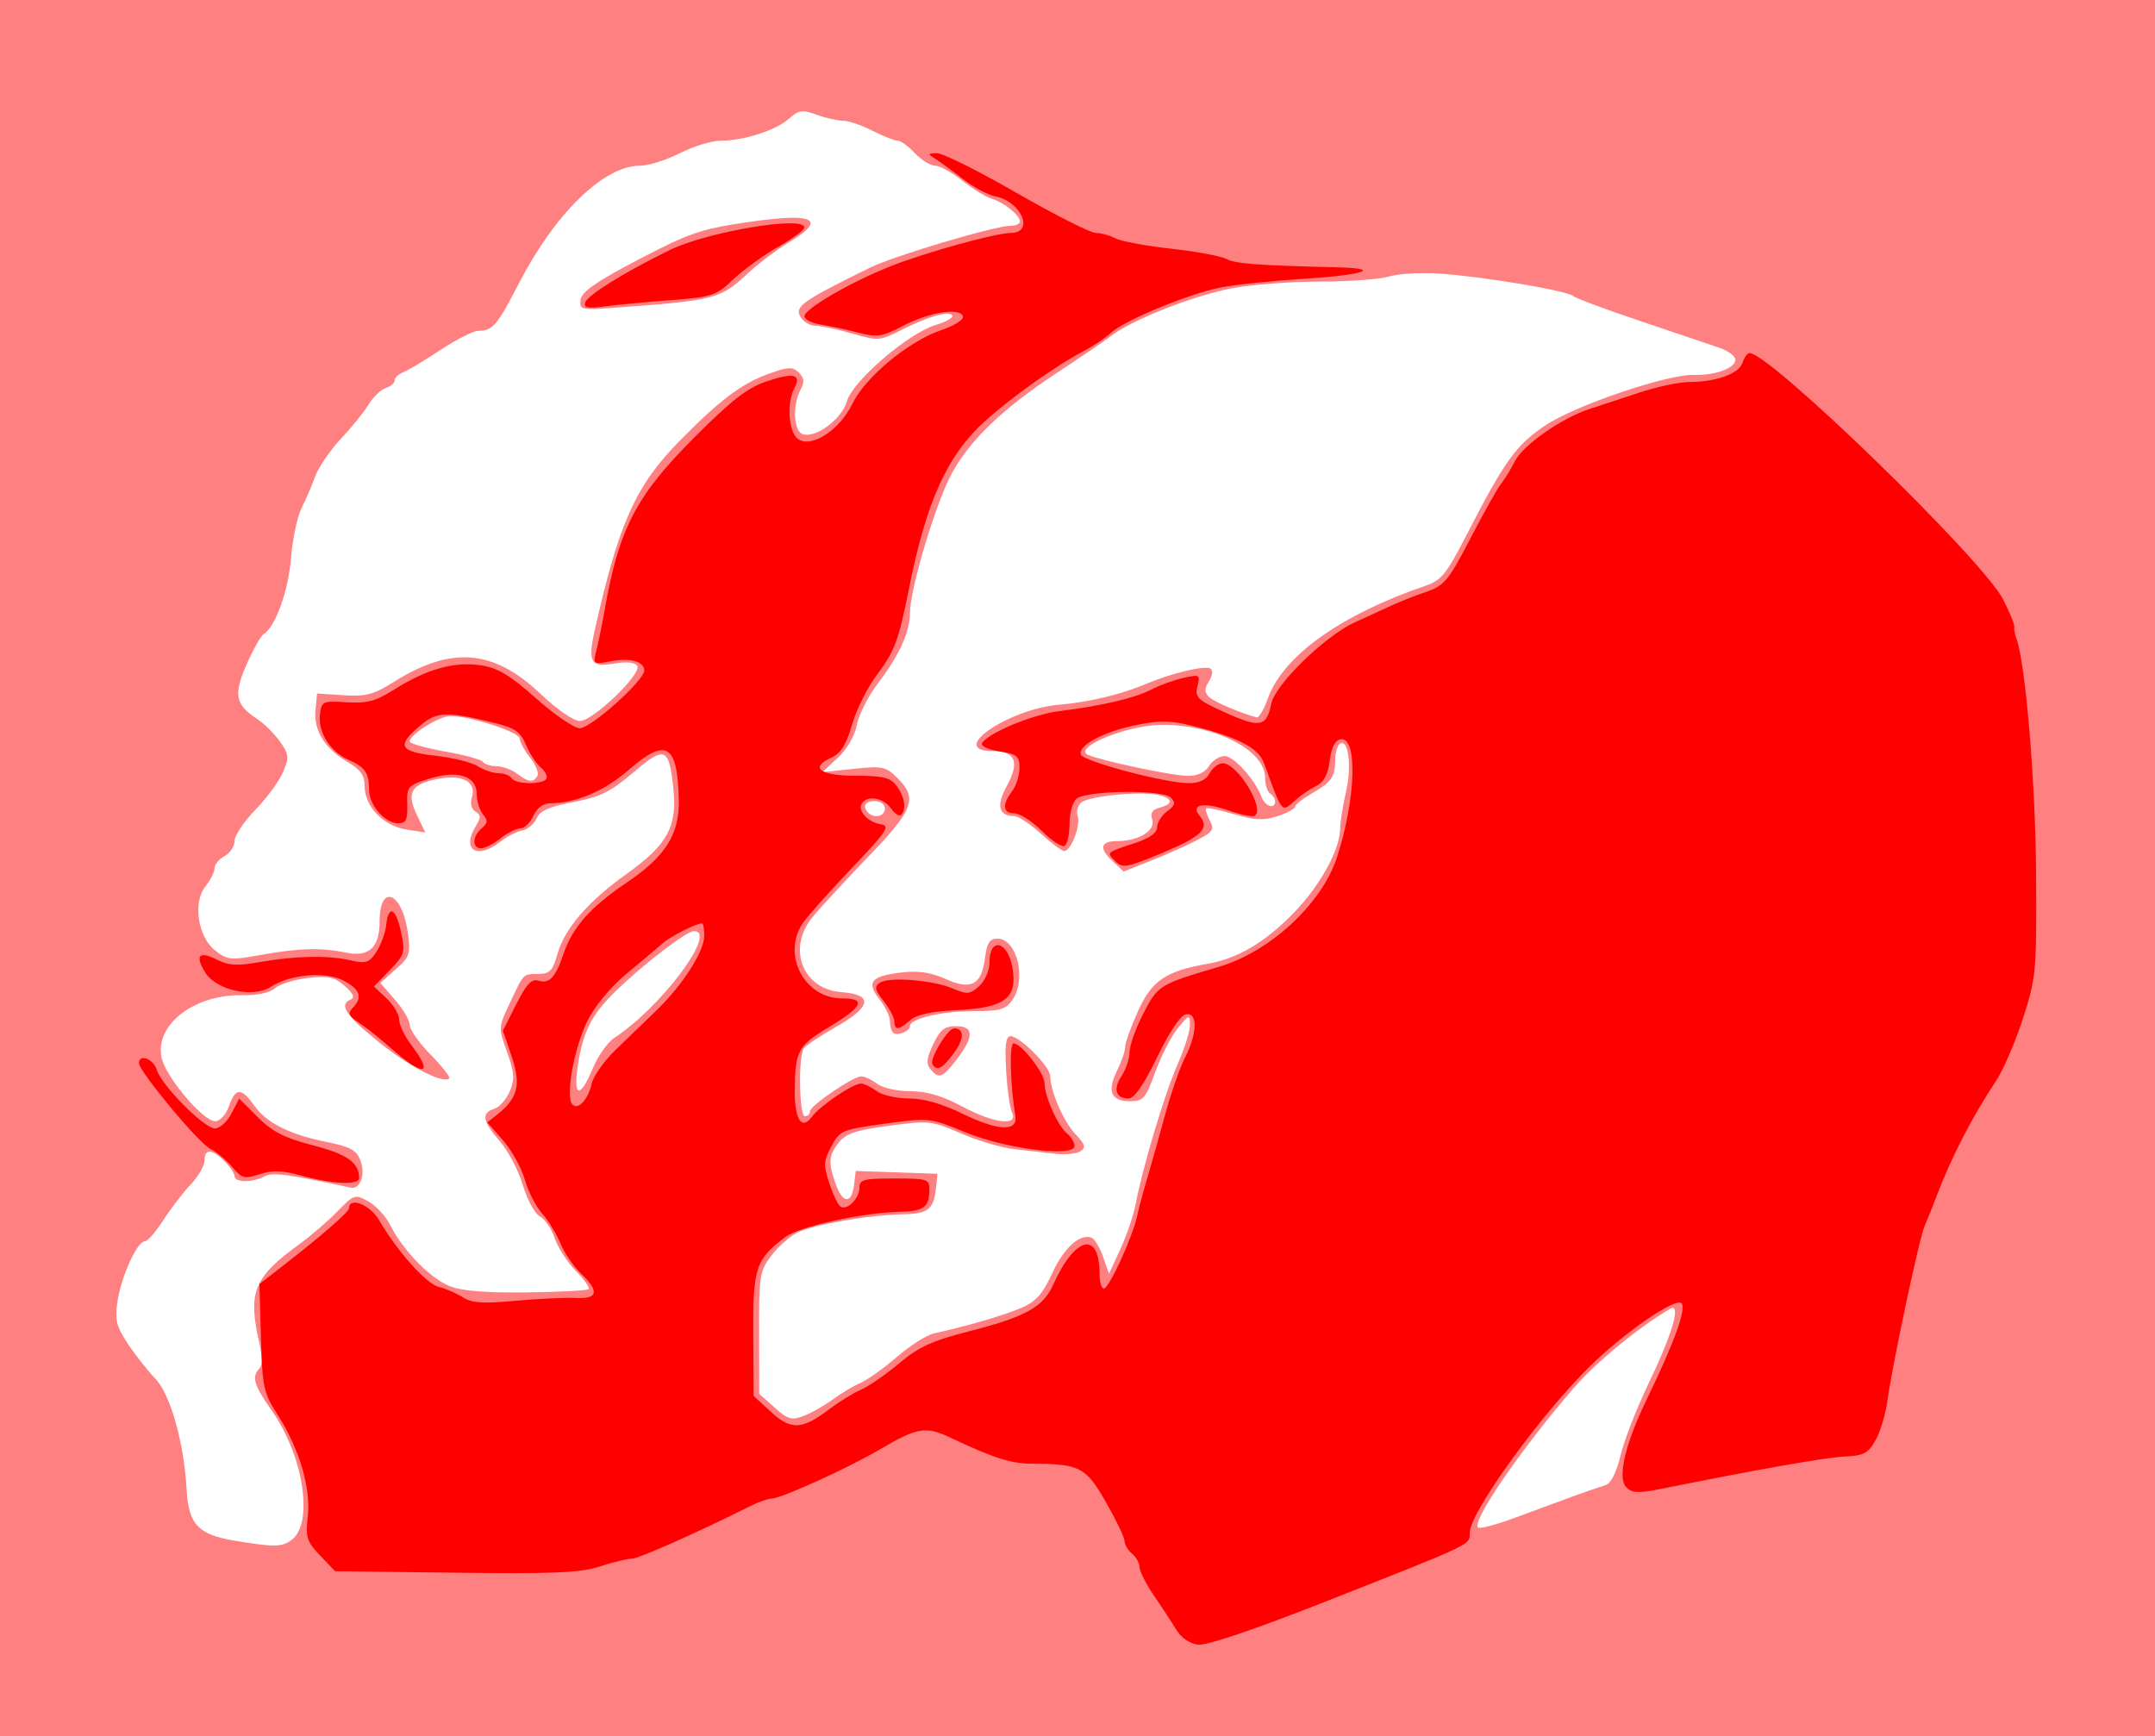 <?xml version="1.0" encoding="UTF-8"?>
<svg version="1.1" viewBox="0 0 430.75 347.03" xmlns="http://www.w3.org/2000/svg">
<g transform="translate(572.72 -374.06)">
<path d="m-572.72 374.06v347.03h430.75v-347.03h-430.75zm160.72 22.25c0.649 0.045 1.412 0.294 2.5 0.688 1.815 0.656 4.199 1.188 5.281 1.188 1.082 0 3.717 0.9 5.875 2s4.45 2 5.062 2c0.613 0 2.146 1.125 3.438 2.5 1.292 1.375 3.134 2.5 4.062 2.5s3.357 1.341 5.406 2.969c2.049 1.628 4.686 3.263 5.875 3.625 2.477 0.754 5.656 3.314 5.656 4.562 0 0.465-0.808 0.844-1.812 0.844-3.147 0-23.307 5.989-28.094 8.344-13.437 6.612-15.099 7.755-14.031 9.75 0.56 1.047 1.96 1.906 3.094 1.906 1.133 0 4.438 0.709 7.375 1.562 5.128 1.491 5.511 1.443 9.625-0.656 5.408-2.759 9.691-3.974 10.312-2.969 0.264 0.428-1.194 1.259-3.25 1.875-5.522 1.655-16.64 11.194-17.812 15.281-1.041 3.629-6.344 7.514-8.906 6.531-1.755-0.674-1.97-5.832-0.375-8.812 0.841-1.572 0.765-2.36-0.312-3.438-1.209-1.209-2.024-1.201-5.781 0.125-5.536 1.953-9.86 5.166-18.031 13.469-8.846 8.989-12.2 16.505-16.969 37.75-1.472 6.557-0.88 7.6 3.969 6.781 2.354-0.398 4.078-0.214 4.5 0.469 0.976 1.58-8.852 11.031-11.469 11.031-1.241 0-4.578-2.301-7.844-5.406-9.441-8.975-17.869-9.639-29.406-2.375-4.009 2.524-5.539 2.916-10 2.625l-5.281-0.344-0.312 3.312c-0.391 4.075 1.835 7.678 6.406 10.375 2.625 1.549 3.406 2.663 3.406 4.844 0 4.026 3.74 7.928 8.312 8.656l3.812 0.594-1.719-3.594c-2.137-4.481-1.004-6.226 4.688-7.188 4.693-0.793 7.304 0.756 6.344 3.781-0.376 1.186-0.093 2.307 0.719 2.812 1.101 0.685 1.108 1.238 0.094 2.875-2.964 4.783 0.204 6.83 4.875 3.156 1.314-1.034 3.309-2.043 4.406-2.25 1.098-0.207 2.379-1.313 2.875-2.438 0.674-1.53 2.533-2.331 7.375-3.25 5.345-1.014 7.432-2.053 11.906-5.875 6.343-5.419 7.178-5.076 8.031 3.188 0.789 7.642-1.171 11.231-9.344 17.062-7.715 5.505-12.408 10.946-13.844 16.062-0.911 3.249-1.504 3.899-3.75 3.938-3.177 0.054-2.851-0.302-5.75 5.812-2.285 4.819-2.302 4.943-0.562 9.781 1.465 4.075 1.575 5.398 0.562 7.844-0.67 1.617-2.084 3.201-3.125 3.531-2.642 0.839-2.376 2.415 1.125 6.469 1.663 1.925 3.743 5.861 4.594 8.75s2.359 5.706 3.375 6.25c1.016 0.544 2.362 2.475 2.969 4.312 0.606 1.837 2.503 4.807 4.219 6.562s2.879 3.402 2.594 3.688-5.876 0.581-12.406 0.656c-8.287 0.095-12.947-0.277-15.438-1.281-3.87-1.56-9.303-7.166-11.844-12.219-0.877-1.744-2.828-3.851-4.344-4.688-2.666-1.47-2.867-1.417-6.156 1.969-1.87 1.925-5.258 4.85-7.531 6.5-9.298 6.749-10.459 9.661-8.062 20 0.58 2.501 0.563 4.343-0.031 4.938-1.6 1.6-1.099 3.362 2.406 8.312 6.43 9.082 8.517 22.666 4 25.969-1.964 1.436-3.443 1.439-11.375 0.125-7.235-1.198-9.185-3.259-9.562-10.062-0.532-9.588-3.253-19.211-6.312-22.375-1.537-1.59-4.019-4.744-5.5-7-2.298-3.502-2.577-4.747-2-8.5 0.765-4.976 3.928-11.906 5.438-11.906 0.551 0 2.213-1.913 3.719-4.25s3.993-5.563 5.5-7.156 2.719-3.73 2.719-4.75c0-2.409 1.5-2.344 4 0.156 1.1 1.1 2 2.45 2 3 0 1.277 3.605 1.296 5.969 0.031 1.621-0.868 4.777-0.461 17.25 2.25 1.883 0.409 3.01-2.657 1.969-5.375-0.817-2.133-1.996-2.789-6.625-3.719-7.52-1.51-12.144-3.829-14.625-7.312-2.603-3.655-3.755-3.626-5.062 0.125-0.591 1.696-1.785 2.997-2.719 3-2.493 9e-3 -10.062-9.008-10.781-12.844-1.226-6.536 6.623-12.526 16.125-12.344 3.109 0.06 5.573-0.482 6.594-1.406 0.899-0.814 3.841-1.713 6.531-2.031 4.096-0.485 5.315-0.227 7.406 1.594 1.695 1.476 2.067 2.335 1.219 2.688-2.471 1.026-1.124 3.082 5.438 8.406 6.098 4.948 13.04 8.553 14.219 7.375 0.262-0.262-1.416-2.403-3.719-4.75s-4.188-5.015-4.188-5.938c0-0.923-1.316-3.184-2.938-5.031l-2.938-3.375 3.062-2.688c2.861-2.511 3.036-3.04 2.438-7.406-1.103-8.048-5.625-9.854-5.625-2.25 0 5.324-2.131 7.27-6.844 6.281-4.899-1.028-9.384-0.887-17.031 0.5-5.899 1.07-6.585 0.985-9-0.906-3.484-2.728-4.514-9.654-1.906-12.875 0.982-1.213 1.781-2.818 1.781-3.562 0-0.745 0.9-1.849 2-2.438s2-1.951 2-3.031 1.877-3.881 4.156-6.219c2.279-2.338 4.767-5.717 5.531-7.531 1.261-2.993 1.197-3.567-0.625-6.125-1.104-1.551-3.13-3.571-4.5-4.469-4.442-2.91-4.819-4.916-2.156-10.938 1.319-2.982 2.852-5.72 3.406-6.062 2.361-1.459 4.926-8.58 5.469-15.156 0.32-3.87 1.26-8.37 2.094-10 0.833-1.63 2.063-4.5 2.75-6.375 0.687-1.875 3.007-5.25 5.125-7.5s4.608-5.331 5.531-6.844c0.923-1.513 2.457-3.001 3.438-3.312 0.981-0.311 1.781-1.001 1.781-1.531s0.776-1.263 1.719-1.625c0.943-0.362 4.313-2.373 7.469-4.469s6.542-3.804 7.531-3.812c2.899-0.025 3.78-1.069 8.125-9.5 7.207-13.986 16.988-23.5 24.156-23.5 1.697 0 5.287-1.125 8-2.5s6.383-2.5 8.125-2.5c4.651 0 11.061-2.062 13.656-4.375 0.998-0.889 1.657-1.352 2.438-1.469 0.195-0.029 0.409-0.046 0.625-0.031zm-2.031 21.281c-2.176-0.017-5.403 0.297-9.719 0.938-8.914 1.323-11.404 2.197-21.344 7.406-8.362 4.382-11.33 6.415-11.562 8-0.301 2.05-0.032 2.136 7 1.625 19.405-1.411 20.962-1.804 25.812-6.312 2.475-2.301 6.412-5.325 8.75-6.719 5.473-3.264 5.85-4.9 1.062-4.938zm126.16 11.062c0.968 2e-3 1.923 0.032 2.844 0.094 8.702 0.586 25.404 3.381 26.719 4.469 0.564 0.467 6.639 2.724 13.5 5.031 6.861 2.307 13.931 4.7 15.719 5.312 1.788 0.613 3.25 1.702 3.25 2.406 0 1.673-4.105 3.179-8.219 3.031-5.264-0.19-23.701 6.059-29.719 10.062-5.849 3.891-8.171 7.079-15.688 21.719-4.086 7.958-5.106 9.27-8.25 10.344-17.037 5.819-28.605 14.091-31.625 22.656-0.756 2.144-1.743 3.811-2.188 3.688-3.595-0.997-8.582-3.144-9.562-4.125-0.924-0.924-0.902-1.631 0.031-3.125 0.737-1.18 0.835-2.17 0.25-2.531-1.052-0.65-7.827 0.955-12.531 2.969-5.041 2.158-11.723 3.785-17.5 4.25-10.27 0.826-22.597 9.281-13.531 9.281 4.665 0 5.54 2.172 2.844 7.094-2.107 3.847-1.573 5.906 1.531 5.906 0.786 0 3.182 1.575 5.312 3.5s4.227 3.5 4.688 3.5c1.337 0 3.294-5.058 2.688-6.969-0.304-0.959 0.019-2.197 0.719-2.75 1.58-1.249 11.357-2.265 15.031-1.562 3.244 0.62 3.563 1.834 0.656 2.594-1.513 0.396-1.937 1.059-1.5 2.438 0.679 2.14-2.736 4.25-6.906 4.25-3.415 0-3.812 1.381-1.125 3.906l2.312 2.188 5.188-2.062c2.855-1.125 7.004-2.949 9.188-4.062 3.522-1.797 3.82-2.27 2.844-4.094-0.605-1.131-0.921-2.204-0.719-2.406 0.202-0.202 2.724 0.315 5.594 1.156 4.175 1.224 5.921 1.298 8.719 0.375 1.923-0.635 3.469-1.486 3.469-1.875 0-0.389 1.462-1.554 3.25-2.594 4.02-2.338 4.731-3.313 4.75-6.719 8e-3 -1.48 0.435-2.951 0.969-3.281 1.683-1.04 2.375 4.543 1.188 9.688-0.628 2.72-1.156 5.956-1.156 7.219 0 4.187-4.004 11.5-9.312 16.938-5.769 5.909-11.184 9.109-17.219 10.156-8.302 1.44-11.152 3.362-13.906 9.5-1.409 3.141-2.562 6.378-2.562 7.188 0 0.809-0.718 2.901-1.594 4.656-2.057 4.123-1.216 6.125 2.531 6.125 2.719 0 3.156-0.499 5.094-5.812 1.167-3.2 3.182-7.138 4.5-8.75 2.27-2.777 2.403-2.824 2.438-0.719 0.02 1.222-1.085 4.777-2.469 7.906-2.554 5.774-7.003 20.584-8.375 27.875-0.414 2.2-1.773 6.25-3.031 9l-2.312 5-1.188-3.438c-0.665-1.892-1.725-3.606-2.344-3.812-2.352-0.784-5.521 2.114-7.844 7.188-1.89 4.128-3.22 5.608-6.156 6.875-3.45 1.488-10.851 3.646-17.438 5.094-1.482 0.326-4.833 2.465-7.438 4.719s-5.868 4.576-7.281 5.188c-1.413 0.612-3.941 2.125-5.594 3.344-1.652 1.218-4.235 2.674-5.75 3.25-2.389 0.908-3.156 0.686-5.812-1.688l-3.062-2.719-0.031-12.156c-0.04-11.215 0.127-12.344 2.312-15.312 1.3-1.766 3.673-3.915 5.281-4.75 3.105-1.612 14.298-3.545 21.281-3.688 4.887-0.1 6.009-0.988 6.469-5.094l0.312-3-8.156-0.281-8.188-0.281-0.312 2.688c-0.461 3.904-2.225 3.935-3.625 0.062-1.591-4.399-1.503-5.76 0.562-8.438 1.379-1.787 3.402-2.453 10.031-3.344 8.011-1.076 8.521-1.021 14.406 1.531 3.357 1.456 8.195 2.881 10.719 3.156 2.524 0.275 6.138 0.672 8.062 0.906s4.189 0.035 5-0.469c1.24-0.771 1.087-1.314-0.938-3.469-2.375-2.528-5.002-8.606-5.031-11.625-0.018-1.857-6.079-7.938-7.906-7.938-0.957 0-1.191 1.722-0.906 6.75 0.21 3.712 0.744 7.537 1.188 8.5 1.299 2.818-3.575 2.212-10.062-1.25-3.939-2.102-7.01-3-10.281-3-2.567 0-5.526-0.661-6.594-1.469-1.068-0.807-2.496-1.482-3.156-1.5-1.633-0.043-10.312 5.872-10.312 7.031 0 0.511-0.45 0.938-1 0.938-1.147 0-1.338-11.939-0.219-13.562 0.404-0.586 3.339-2.535 6.531-4.344 7.048-3.993 7.391-6.44 0.969-6.906-7.631-0.554-10.842-8.539-5.938-14.75 1.279-1.619 6.205-6.987 10.969-11.938 9.478-9.848 10.301-11.981 6.188-16.094-2.316-2.316-2.973-2.454-8.75-1.844l-6.25 0.656 3.125-2.906c1.847-1.737 3.372-4.411 3.781-6.594 0.378-2.017 2.312-5.796 4.281-8.375 4.173-5.467 6.312-10.206 6.312-13.906 0-4.736 5.075-21.761 8.25-27.719 3.63-6.81 10.239-13.164 21.312-20.438 4.365-2.867 9.155-6.124 10.625-7.25 4.246-3.254 16.41-8.052 24.188-9.531 3.929-0.747 11.85-1.346 17.625-1.344s11.995-0.469 13.812-1.031c1.363-0.422 4.252-0.662 7.156-0.656zm-194.81 88.531c3.929 0 13.844 3.225 13.844 4.5 0 0.678 0.958 2.4 2.094 3.844s1.781 3.101 1.438 3.656c-0.85 1.375-1.777 1.26-4.062-0.469-1.068-0.807-2.951-1.482-4.156-1.5s-2.405-0.417-2.688-0.875c-0.283-0.458-3.688-1.37-7.562-2.062-3.875-0.692-7.062-1.603-7.062-2 0-1.382 5.948-5.094 8.156-5.094zm141.78 1.781c10.725-0.235 21.062 4.953 21.062 10.562 0 1.397 0.45 2.816 1 3.156 0.55 0.34 1 1.045 1 1.562 0 1.629-2.013 1.018-2.688-0.812-1.278-3.469-5.572-8.25-7.406-8.25-1.03 0-2.438 0.9-3.125 2-0.808 1.293-2.304 1.985-4.25 1.969-3.442-0.029-19.364-3.489-20.281-4.406-1.701-1.701 8.326-5.642 14.688-5.781zm-56.938 15.219c1.111 0 2 0.667 2 1.5 0 1.522-2.095 2.062-3.312 0.844-1.268-1.268-0.68-2.344 1.312-2.344zm-36.156 26c4.805 0-6.517 15.171-15.938 21.344-1.346 0.882-3.286 3.635-4.312 6.125-2.437 5.909-3.9 5.807-3.031-0.219 1.015-7.045 2.747-10.495 7.594-15.219 5.551-5.411 14.18-12.031 15.688-12.031zm60.625 1.5c-1.538 0-2.079 0.864-2.469 3.906-0.688 5.36-2.771 6.458-7.875 4.156-2.845-1.283-5.404-1.679-8.656-1.312-6.211 0.7-7.268 1.912-4.594 5.312 1.171 1.488 2.125 3.472 2.125 4.406 0 0.934 0.296 1.984 0.625 2.312 0.764 0.764 3.375-0.232 3.375-1.281 0-1.496 6.295-3 12.594-3 5.37 0 6.547-0.322 7.875-2.219 2.922-4.172 0.932-12.281-3-12.281zm-8.281 17.5c-2.248 0-3.158 0.714-4.531 3.594-1.322 2.772-1.452 3.928-0.562 5 1.69 2.037 2.409 1.776 5.312-2.031 3.465-4.543 3.382-6.562-0.219-6.562zm143.12 56.344c1.721-0.417-0.148 5.678-4.688 15.125-2.39 4.973-4.903 11.445-5.594 14.375-0.766 3.245-1.881 5.528-2.875 5.844-0.898 0.285-3.906 1.314-6.656 2.312-2.75 0.998-8.007 2.947-11.688 4.312-3.68 1.365-6.944 2.213-7.25 1.906-1.288-1.288 8.663-15.773 19.156-27.906 4.446-5.141 12.854-12.051 19.188-15.781 0.147-0.086 0.292-0.16 0.406-0.188z" fill="#ff8080"/>
<path d="m-333.21 702.81c-1.719-0.198-3.39-1.337-4.398-3-0.895-1.475-2.91-4.555-4.478-6.845-1.568-2.29-2.852-4.822-2.852-5.628 0-0.805-0.675-2.024-1.5-2.709-0.825-0.685-1.5-1.817-1.5-2.517 0-0.7-1.675-4.202-3.723-7.783-4.025-7.039-5.234-7.663-14.905-7.689-4.058-0.011-7.667-1.171-16.148-5.189-4.967-2.353-6.652-2.07-14.224 2.385-6.284 3.698-19.719 9.793-21.586 9.793-0.689 0-2.526 0.637-4.083 1.416-10.809 5.405-22.473 10.584-23.836 10.584-0.89 0-3.754 0.698-6.363 1.552-3.874 1.267-9.163 1.496-28.843 1.25l-24.098-0.302-2.986-3.127c-2.667-2.792-2.93-3.623-2.463-7.766 0.642-5.693-1.666-13.534-5.962-20.26-2.893-4.529-3.116-5.55-3.401-15.551l-0.305-10.704 2.975-2.296c8.986-6.935 14.952-12.075 14.952-12.882 0-2.305 4.178-0.66 5.936 2.337 3.76 6.41 9.482 12.817 12 13.436 1.41 0.347 3.57 1.282 4.799 2.078 1.76 1.139 3.994 1.286 10.5 0.688 4.546-0.417 9.952-0.672 12.015-0.565 4.516 0.234 4.856-1.306 1.079-4.887-1.45-1.375-3.284-4.075-4.076-6-0.792-1.925-2.447-4.625-3.679-6-1.232-1.375-2.785-4.42-3.452-6.767-0.667-2.347-2.629-5.88-4.36-7.851l-3.147-3.584 2.075-1.649c4.063-3.229 4.712-5.92 2.791-11.57l-1.744-5.13 2.675-5.278c2.092-4.129 3.07-5.153 4.489-4.702 2.125 0.674 3.373-0.68 4.956-5.38 1.774-5.265 5.399-9.365 12.513-14.155 7.863-5.294 10.669-9.711 10.529-16.57-0.23-11.23-2.519-12.602-10.041-6.022-4.848 4.241-10.593 6.659-15.824 6.659-1.247 0-2.534 1-3.218 2.5-0.626 1.375-1.783 2.5-2.571 2.5-0.787 0-2.576 0.9-3.974 2s-3.157 2-3.908 2c-1.827 0-1.737-2.447 0.147-4.01 1.231-1.022 1.278-1.539 0.25-2.782-0.694-0.84-1.262-2.678-1.262-4.085 0-3.633-3.844-4.838-9.602-3.008-4.201 1.335-4.393 1.565-4.284 5.141 0.092 3.027-0.243 3.744-1.75 3.744-2.735 0-5.862-3.59-5.879-6.75-0.019-3.414-0.76-4.473-4.182-5.975-3.57-1.567-6.025-5.477-5.626-8.96 0.311-2.716 0.498-2.804 5.323-2.507 4.094 0.251 5.816-0.208 9.5-2.535 6.471-4.087 12.004-5.649 17.232-4.865 3.51 0.526 5.815 1.897 11.145 6.628 3.696 3.28 7.625 5.964 8.731 5.964 2.22 0 12.892-9.552 12.892-11.538 0-1.834-2.788-2.592-6.777-1.844-3.465 0.65-3.5 0.622-2.778-2.23 0.402-1.589 1.125-5.138 1.608-7.888 2.872-16.373 6.247-22.894 17.897-34.58 7.453-7.476 10.622-9.943 14.426-11.232 5.467-1.852 7.114-1.47 5.628 1.307-1.539 2.875-1.2 8.596 0.597 10.087 2.555 2.12 8.411-1.562 10.975-6.902 2.557-5.325 11.205-12.516 17.727-14.738 2.697-0.919 4.621-2.141 4.391-2.789-0.64-1.801-6.703-0.843-11.936 1.886-4.241 2.212-5.195 2.357-9 1.375-2.341-0.604-5.719-1.331-7.506-1.616-1.788-0.284-3.241-1.03-3.23-1.658 0.026-1.485 9.052-6.733 17.119-9.954 6.857-2.737 21.081-6.687 24.081-6.687 4.823 0 2.216-6.263-3.045-7.315-1.498-0.3-4.352-1.814-6.343-3.365s-4.455-3.356-5.476-4.011c-1.779-1.142-1.773-1.194 0.159-1.25 1.108-0.032 8.273 3.541 15.924 7.941 7.65 4.4 14.761 8 15.802 8 1.041 0 2.779 0.475 3.863 1.055 1.084 0.58 6.1 1.516 11.148 2.079 5.048 0.564 10.05 1.492 11.116 2.062 1.785 0.955 6.108 1.281 22.051 1.663 9.354 0.224 5.528 1.534-6.73 2.305-6.153 0.387-13.494 1.147-16.315 1.69-6.381 1.228-19.376 6.57-22.056 9.066-1.102 1.027-3.515 2.648-5.362 3.603-5.316 2.749-14.435 9.204-19.738 13.972-7.688 6.912-11.869 16.144-15.4 34.004-1.943 9.826-2.852 12.26-6.238 16.694-1.887 2.472-4.152 6.973-5.033 10.002-1.187 4.084-2.261 5.809-4.152 6.67-4.451 2.028-2.288 3.633 4.896 3.633 5.438 0 6.88 0.355 8.128 2 1.607 2.117 2.02 4.728 0.921 5.827-0.363 0.363-1.289-0.237-2.057-1.333-1.495-2.134-4.75-2.666-5.81-0.95-0.898 1.454 1.241 3.77 3.85 4.168 1.893 0.289 1.119 1.441-5.912 8.81-4.449 4.663-8.837 9.591-9.75 10.951-4.224 6.29 0.338 15.027 7.846 15.027 4.928 0 4.182 1.662-2.564 5.712-6.221 3.736-6.777 4.744-6.872 12.479-0.074 6.006 1.369 8.297 3.441 5.462 1.576-2.155 8.235-6.662 9.783-6.621 0.663 0.018 2.079 0.693 3.147 1.5 1.068 0.808 3.957 1.468 6.421 1.468 2.966 0 6.611 1.038 10.787 3.072 7.08 3.449 11.048 3.61 10.519 0.427-1.039-6.258-1.235-14.5-0.346-14.5 1.559 0 6.177 5.947 6.177 7.955 0 2.591 2.618 8.484 4.442 9.997 0.857 0.711 1.558 1.853 1.558 2.537 0 2.311-13.676 0.616-21.74-2.695-7.207-2.959-7.281-2.967-16.163-1.753-8.573 1.171-8.992 1.348-10.695 4.512-1.58 2.934-1.625 3.742-0.411 7.42 0.749 2.27 1.752 4.369 2.229 4.664 1.316 0.813 3.78-1.636 3.78-3.759 0-1.658 0.819-1.878 7-1.878 6.597 0 6.999 0.129 6.985 2.25-0.024 3.495-1.129 4.309-5.985 4.411-7.353 0.153-19.986 2.939-22.777 5.022-5.963 4.452-6.528 6.16-6.443 19.496l0.078 12.302 3.48 3.189c4.018 3.682 6.191 3.576 11.662-0.571 1.925-1.459 4.782-3.214 6.348-3.9 1.567-0.686 4.998-3.059 7.625-5.274 3.818-3.219 6.558-4.484 13.652-6.298 11.622-2.973 15.068-4.87 17.121-9.423 4.373-9.699 9.254-10.819 9.254-2.123 0 1.605 0.389 2.918 0.863 2.918 1.028 0 5.722-10.234 6.65-14.5 0.359-1.65 1.262-5.025 2.007-7.5s2.321-8.081 3.502-12.457c1.181-4.376 3.01-9.646 4.063-11.71 2.489-4.878 2.569-9.101 0.165-8.656-1.063 0.196-3.319 3.563-5.744 8.573-2.674 5.523-4.555 8.25-5.691 8.25-2.592 0-3.159-1.826-1.401-4.509 0.872-1.331 1.586-3.481 1.586-4.777s1.238-4.759 2.75-7.697c2.907-5.647 3.172-5.81 15.087-9.318 10.258-3.02 20.595-12.601 23.616-21.889 3.829-11.772 4.187-24.268 0.676-23.601-1.069 0.203-1.801 1.673-2.129 4.276-0.354 2.808-1.155 4.291-2.743 5.079-1.234 0.612-3.069 1.861-4.079 2.775-2.846 2.575-2.512 2.968-6.354-7.469-1.077-2.925-5.158-5.05-13.99-7.283-4.672-1.181-6.712-1.217-11.629-0.204-6.467 1.333-11.556 4.068-10.95 5.886 0.444 1.333 16.758 5.671 21.459 5.708 2.208 0.017 3.55-0.602 4.285-1.975 0.589-1.1 1.777-2 2.641-2 2.936 0 8.511 9.17 6.378 10.488-0.443 0.274-2.746-0.187-5.118-1.023-5.035-1.776-7.828-1.287-5.902 1.034 2.084 2.511 0.446 4.129-7.55 7.458-6.985 2.908-7.858 3.063-9.27 1.65-1.836-1.836-1.932-1.745 3.821-3.632 3-0.984 4.504-2.047 4.511-3.191 6e-3 -0.943 0.906-2.376 2-3.183 1.606-1.185 1.745-1.714 0.724-2.749-1.602-1.624-16.824-1.44-18.833 0.227-0.772 0.64-1.403 2.883-1.403 4.983s-0.443 4.092-0.984 4.427c-0.541 0.335-2.581-0.989-4.533-2.941-1.952-1.952-4.434-3.549-5.516-3.549-2.316 0-2.485-1.73-0.435-4.441 0.808-1.068 1.468-3.148 1.468-4.622 0-2.36-0.485-2.759-4.047-3.328-2.315-0.37-3.783-1.075-3.429-1.647 1.279-2.069 10.18-5.747 15.476-6.393 8.35-1.02 15.183-2.624 18.384-4.315 1.586-0.838 4.438-1.875 6.337-2.303 3.303-0.745 3.427-0.672 2.839 1.669-0.557 2.22-0.03 2.712 5.663 5.284 6.843 3.091 8.183 2.82 9.116-1.843 0.758-3.789 10.739-13.517 16.627-16.205 2.494-1.139 5.885-2.694 7.535-3.455 1.65-0.761 4.754-1.98 6.898-2.708 3.517-1.194 4.373-2.238 8.755-10.684 2.671-5.149 5.436-10.069 6.145-10.935 0.709-0.865 1.944-2.886 2.745-4.491 1.593-3.19 9.424-8.644 14.957-10.417 1.925-0.617 6.359-2.077 9.854-3.245s7.995-2.128 10-2.132c5.412-0.012 9.97-1.657 10.666-3.85 0.338-1.066 0.967-1.938 1.397-1.938 4.106 0 46.637 41.314 50.68 49.23 1.329 2.602 2.342 5.077 2.251 5.5-0.091 0.424 0.088 1.445 0.399 2.27 1.831 4.867 3.843 28.806 3.949 47 0.116 19.78 0.024 20.798-2.622 29-1.508 4.675-3.934 10.3-5.393 12.5-4.759 7.18-8.979 15.364-11.859 23-0.83 2.2-1.913 4.9-2.407 6-1.054 2.346-6.474 27.809-7.418 34.85-0.358 2.668-1.425 6.237-2.372 7.932-1.482 2.653-2.341 3.111-6.174 3.292-3.842 0.182-17.002 2.498-36.845 6.485-4.386 0.881-5.657 0.82-6.805-0.328-1.85-1.85-0.261-8.642 4.148-17.731 5.448-11.231 7.904-18.046 6.875-19.075-1.151-1.151-10.631 5.278-17.653 11.972-9.823 9.364-24.672 29.763-24.672 33.894 0 2.491 0.99 2.019-29 13.84-14.021 5.527-23.545 8.749-25.272 8.55zm-121.26-112.07c0.332-1.511 2.428-4.518 4.658-6.681s5.925-5.733 8.211-7.933c5.313-5.113 9.656-11.876 9.656-15.035 0-1.356-0.204-2.465-0.453-2.465-1.156 0-6.229 2.568-7.811 3.954-0.97 0.85-4.205 3.571-7.187 6.045-3.274 2.717-6.41 6.481-7.913 9.5-2.553 5.126-4.342 14.548-3.134 16.502 1.005 1.625 3.244-0.565 3.973-3.888zm-9.045-61.001c0.301-0.488-0.192-1.5-1.096-2.25-0.904-0.75-2.239-2.787-2.967-4.527-1.084-2.593-2.184-3.377-6.095-4.343-9.861-2.435-11.667-2.374-15.091 0.508-4.753 4-4.141 5.196 3.069 5.995 3.438 0.381 7.247 1.325 8.465 2.098 1.218 0.773 3.104 1.405 4.191 1.405s2.254 0.45 2.594 1c0.765 1.237 6.181 1.326 6.93 0.113zm-48.93 79.32c-3.821-1.06-5.795-1.13-8.369-0.294-3.055 0.992-3.568 0.859-5.5-1.429-1.172-1.387-3.156-3.038-4.409-3.667-2.358-1.184-14.222-15.458-14.222-17.11 0-1.922 2.891-0.847 3.539 1.315 0.931 3.111 9.495 11.75 11.648 11.75 0.969 0 2.456-1.342 3.304-2.983l1.543-2.983 3.736 3.733c2.926 2.923 5.316 4.141 11.019 5.615 6.84 1.768 9.211 3.454 9.211 6.552 0 1.433-5.377 1.198-11.5-0.501zm18.794-24.683c-4.306-3.707-5.028-4.282-7.794-6.217-1.603-1.121-1.752-1.65-0.75-2.666 2.027-2.055 1.454-3.711-1.882-5.435-3.609-1.866-10.69-1.25-14.527 1.264-3.529 2.312-10.957 0.666-13.117-2.906-2.079-3.438-1.199-4.339 2.433-2.492 2.232 1.135 4.024 1.237 8.343 0.472 7.176-1.27 13.613-1.411 18.165-0.397 3.263 0.727 3.845 0.542 5.309-1.693 0.905-1.381 1.781-3.786 1.947-5.345 0.444-4.164 1.948-3.417 2.981 1.482 0.845 4.004 0.701 4.482-2.264 7.541l-3.166 3.267 2.514 2.362c1.383 1.299 2.514 3.214 2.514 4.254s1.125 3.367 2.5 5.17c4.312 5.653 2.625 6.358-3.206 1.339zm107.32 2.429c-0.646-1.045 3.042-7.179 4.315-7.179 2.084 0 2.055 2.107-0.069 4.979-2.287 3.094-3.353 3.646-4.247 2.201zm-7.611-8.544c0-0.751-0.967-2.595-2.15-4.098-1.781-2.264-1.91-2.893-0.75-3.665 1.854-1.234 10.58-0.534 14.6 1.172 2.86 1.213 3.417 1.16 5.25-0.498 1.132-1.025 2.05-3.103 2.05-4.641 0-5.367 3.72-4.403 4.63 1.2 0.947 5.835-1.605 7.762-10.898 8.229-5.357 0.269-8.33 0.899-9.579 2.029-2.206 1.996-3.153 2.078-3.153 0.273zm-61.798-143.75c0.486-1.469 7.729-5.965 16.798-10.425 7.491-3.684 27-6.974 27-4.553 0 0.497-2.362 2.243-5.25 3.879-2.888 1.636-6.911 4.549-8.941 6.472-3.474 3.293-4.206 3.537-12.5 4.165-4.845 0.367-10.779 0.932-13.187 1.256-3.458 0.465-4.282 0.298-3.921-0.794z" fill="#f00"/>
</g>
</svg>
